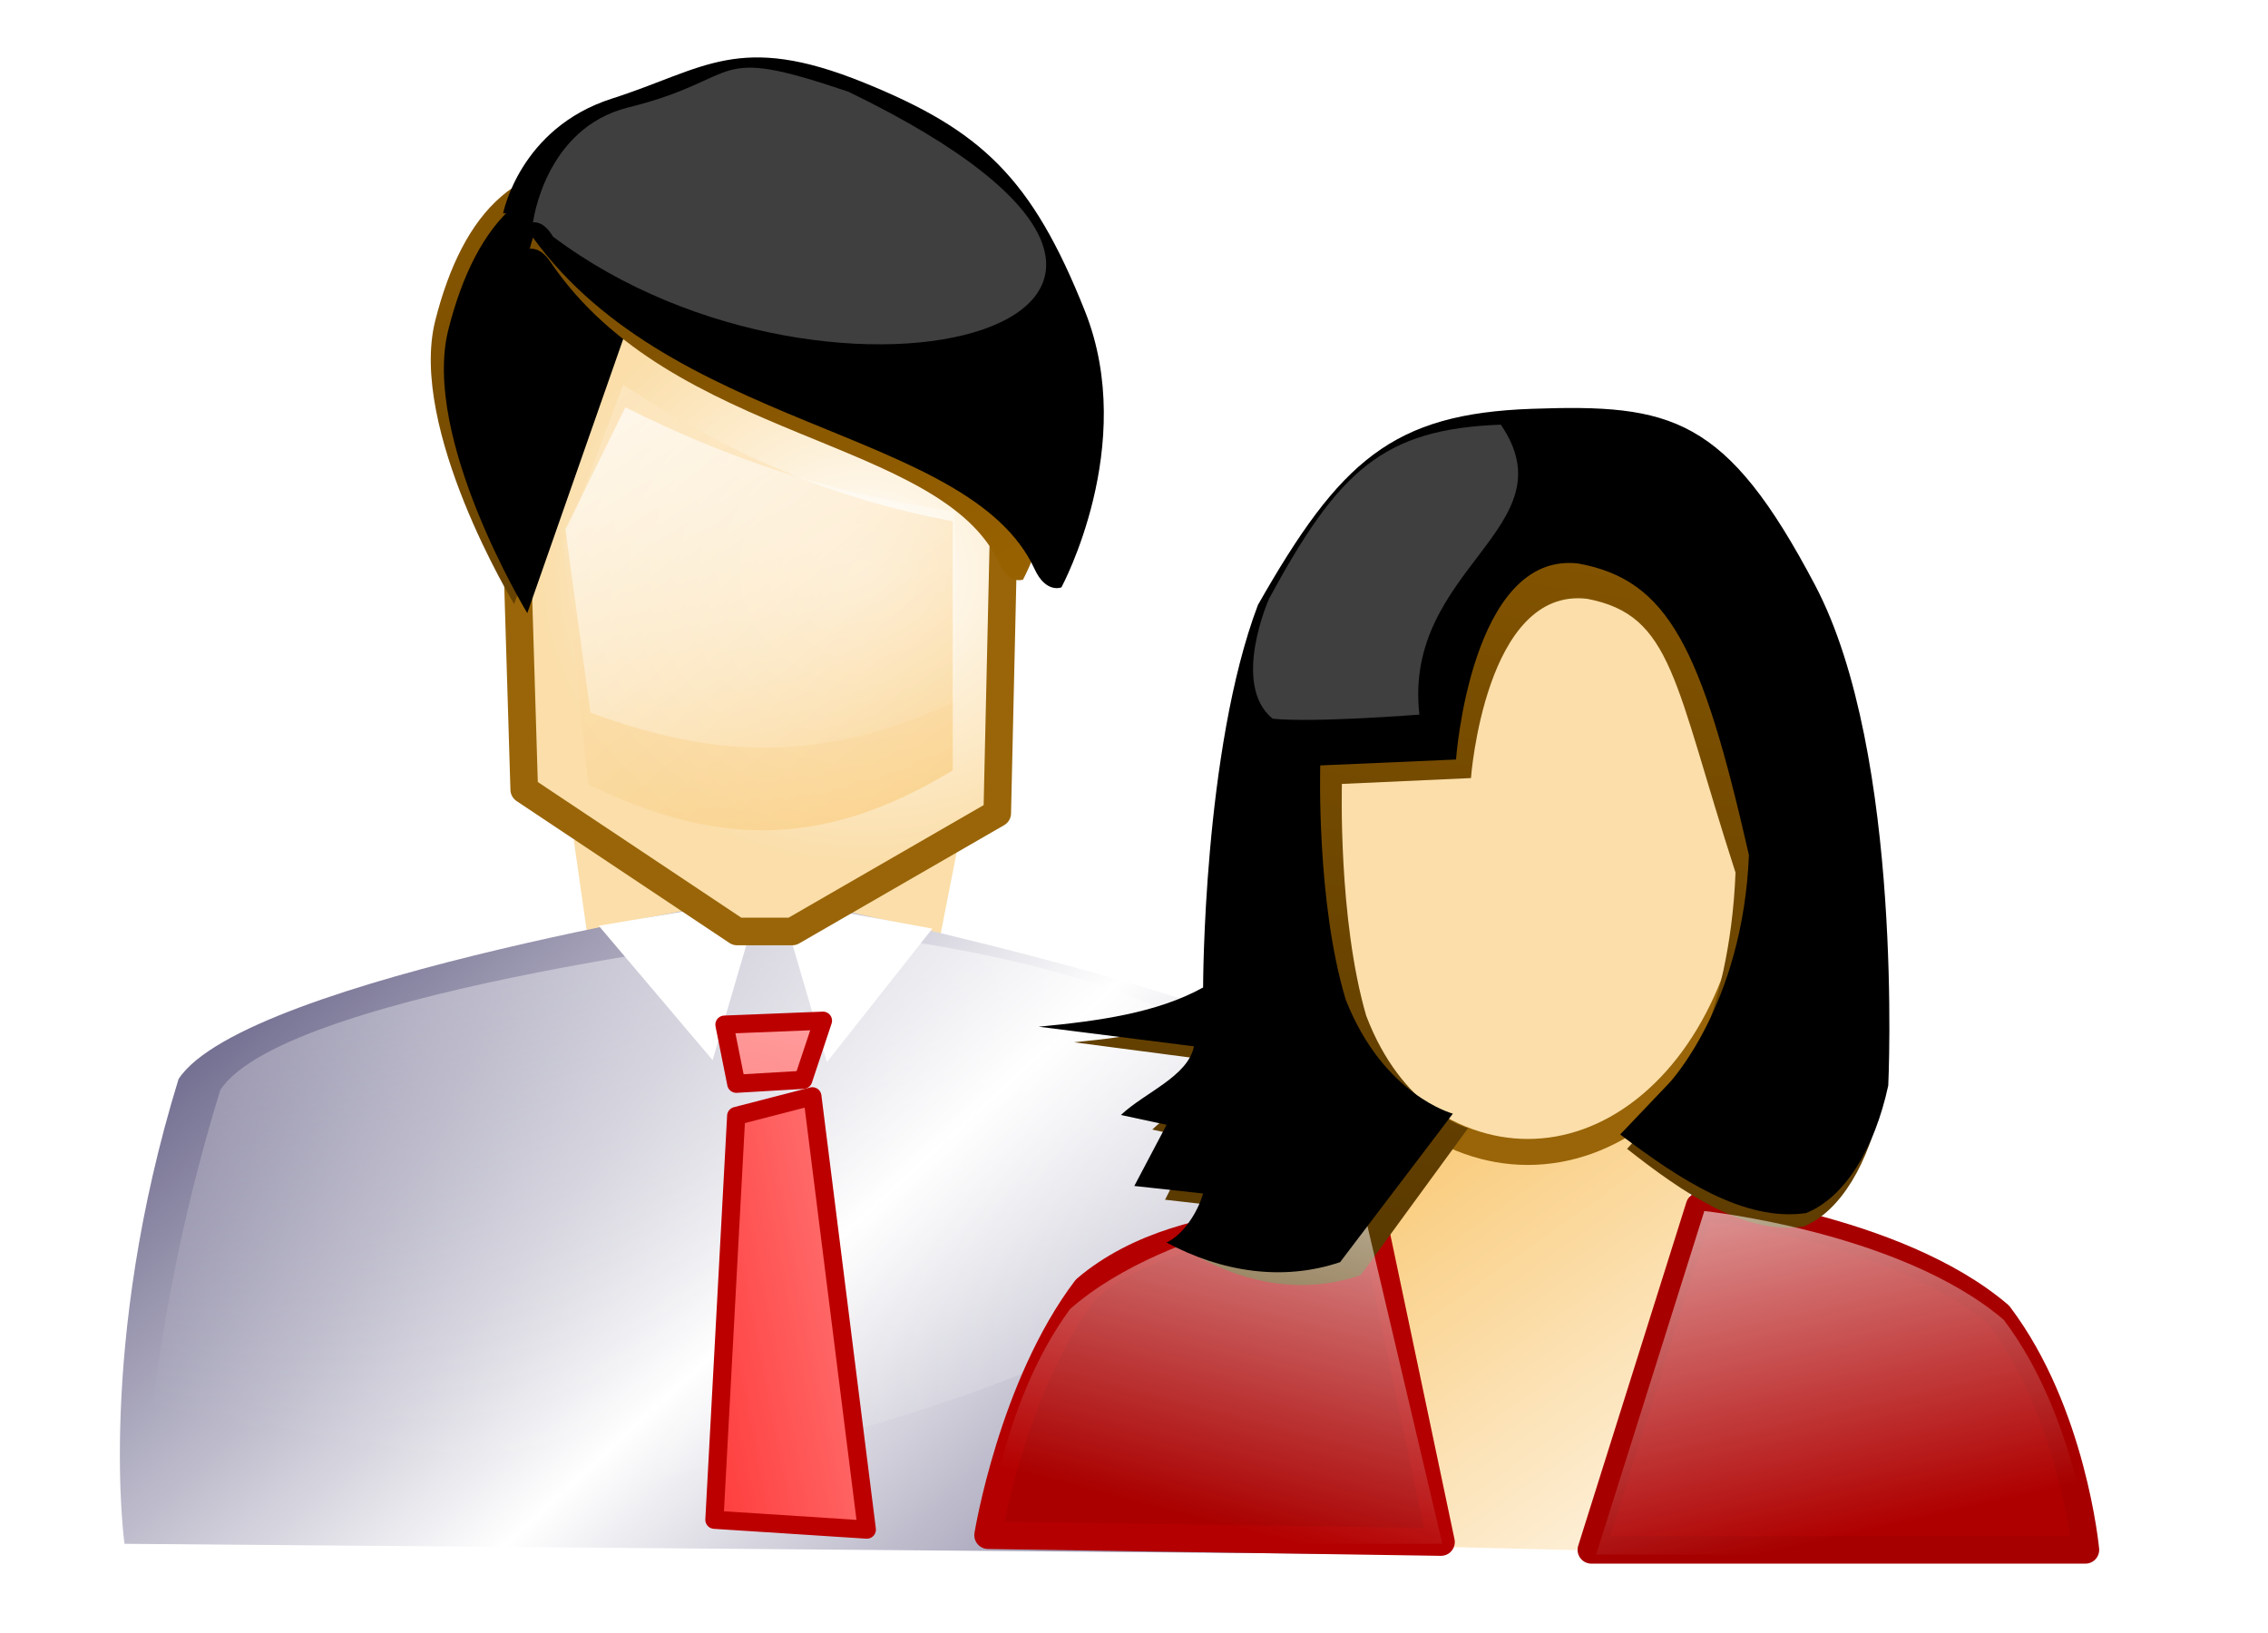 <?xml version="1.0"?><svg width="250" height="180" xmlns="http://www.w3.org/2000/svg" xmlns:xlink="http://www.w3.org/1999/xlink">
 <title>couple</title>
 <defs>
  <linearGradient y2="0.947" x2="0.5" y1="-0.691" x1="-0.038" id="linearGradient52526" xlink:href="#linearGradient8026"/>
  <linearGradient y2="0.772" x2="1" y1="-0.82" x1="-0.432" id="linearGradient52529" xlink:href="#linearGradient8026"/>
  <linearGradient y2="1" x2="0.5" y1="-0.315" x1="0.698" id="linearGradient52532" xlink:href="#linearGradient21004"/>
  <linearGradient y2="0.947" x2="0.527" y1="-0.691" x1="1.093" id="linearGradient52535" xlink:href="#linearGradient8026"/>
  <filter id="filter52358">
   <feGaussianBlur id="feGaussianBlur52360" stdDeviation="1.113"/>
  </filter>
  <linearGradient y2="1" x2="0.5" y1="-0.315" x1="0.698" id="linearGradient52515" xlink:href="#linearGradient21004"/>
  <linearGradient id="linearGradient26254">
   <stop stop-color="#ffffff" id="stop26256" offset="0"/>
   <stop stop-color="#fbdea9" id="stop26258" offset="1"/>
  </linearGradient>
  <radialGradient r="8.915" fy="522.456" fx="1260.92" cy="522.456" cx="1260.92" gradientTransform="matrix(0.851,2.0724619e-2,-2.9292907e-2,0.939,202.939,5.192)" gradientUnits="userSpaceOnUse" id="radialGradient52513" xlink:href="#linearGradient26254"/>
  <linearGradient id="linearGradient26655">
   <stop stop-color="#ffffff" offset="0" id="stop26657"/>
   <stop stop-color="#f8bf5c" offset="1" id="stop26659"/>
  </linearGradient>
  <linearGradient y2="-0.128" x2="0" y1="1.4" x1="0.825" id="linearGradient52542" xlink:href="#linearGradient26655"/>
  <linearGradient y2="1.094" x2="0.867" y1="-0.536" x1="-0.247" id="linearGradient52569" xlink:href="#linearGradient8026"/>
  <linearGradient id="linearGradient44867">
   <stop stop-color="#ffffff" offset="0" id="stop44869"/>
   <stop stop-color="#f8c367" offset="1" id="stop44871"/>
  </linearGradient>
  <linearGradient y2="1.094" x2="0.867" y1="-0.536" x1="-0.247" id="linearGradient52572" xlink:href="#linearGradient44867"/>
  <linearGradient y2="1.542" x2="0.588" y1="-0.568" x1="-0.106" id="linearGradient52575" xlink:href="#linearGradient8026"/>
  <linearGradient y2="-0.784" x2="-0.164" y1="0.924" x1="1" id="linearGradient52578" xlink:href="#linearGradient21004"/>
  <filter id="filter45683" height="1.252" y="-0.126" width="1.223" x="-0.111">
   <feGaussianBlur id="feGaussianBlur45685" stdDeviation="1.01"/>
  </filter>
  <linearGradient y2="-0.784" x2="-0.164" y1="0.924" x1="1" id="linearGradient52558" xlink:href="#linearGradient21004"/>
  <linearGradient y2="0.5" x2="0.5" y1="0.151" x1="-0.41" id="linearGradient52582" xlink:href="#linearGradient8026"/>
  <linearGradient id="linearGradient21004">
   <stop stop-color="#996200" id="stop21006" offset="0"/>
   <stop stop-color="#593900" id="stop21008" offset="1"/>
  </linearGradient>
  <linearGradient y2="0.844" x2="0.826" y1="-0.057" x1="-0.209" id="linearGradient52585" xlink:href="#linearGradient21004"/>
  <linearGradient id="linearGradient47573">
   <stop stop-color="#ffffff" offset="0" id="stop47575"/>
   <stop stop-color="#fbdea9" offset="1" id="stop47577"/>
  </linearGradient>
  <radialGradient r="8.915" fy="469.465" fx="975.192" cy="469.465" cx="975.192" gradientTransform="matrix(1.335,0.1,-0.106,1.191,-564.029,-316.802)" gradientUnits="userSpaceOnUse" id="radialGradient52588" xlink:href="#linearGradient47573"/>
  <linearGradient y2="-6.831" x2="5.987" y1="10.162" x1="-0.134" id="linearGradient52591" xlink:href="#linearGradient20232"/>
  <linearGradient id="linearGradient20232">
   <stop stop-color="#ff2525" id="stop20234" offset="0"/>
   <stop stop-color="#ffffff" id="stop20236" offset="1"/>
  </linearGradient>
  <linearGradient y2="-0.796" x2="3.793" y1="1.491" x1="-0.265" id="linearGradient52596" xlink:href="#linearGradient20232"/>
  <linearGradient id="linearGradient8026">
   <stop stop-color="#ffffff" id="stop8028" offset="0"/>
   <stop stop-color="#ffffff" stop-opacity="0" id="stop8030" offset="1"/>
  </linearGradient>
  <linearGradient y2="0.942" x2="0.438" y1="-0.89" x1="1.217" id="linearGradient52599" xlink:href="#linearGradient8026"/>
  <linearGradient id="linearGradient19841">
   <stop stop-color="#4f4a75" id="stop19843" offset="0"/>
   <stop stop-color="#ffffff" offset="0.5" id="stop19849"/>
   <stop stop-color="#4f4a75" id="stop19845" offset="1"/>
  </linearGradient>
  <linearGradient y2="0.901" x2="1.154" y1="0.225" x1="-0.087" id="linearGradient52602" xlink:href="#linearGradient19841"/>
 </defs>
 <g>
  <title>Layer 1</title>
  <g id="layer1">
   <g transform="matrix(3.041,0,0,3.041,-1997.241,-970.338) " id="g52605">
    <path fill="#fbdea9" fill-rule="evenodd" stroke-width="1px" stroke-linecap="round" stroke-linejoin="round" marker-start="none" marker-mid="none" marker-end="none" stroke-miterlimit="4" stroke-dashoffset="0" d="m677.569,349.539l14.03,-0.322l-4.209,21.369l-6.839,-0.161l-2.981,-20.886z" id="path51660"/>
    <path fill="url(#linearGradient52602)" fill-rule="evenodd" stroke-width="1px" d="m661.284,375.043l47.402,0.392c0,0 -0.183,-11.386 -3.134,-17.237c-1.337,-2.668 -20.763,-6.66 -20.763,-6.66c0,0 -19.153,2.978 -21.546,6.66c-2.976,9.674 -1.959,16.845 -1.959,16.845z" id="path19825"/>
    <path fill="url(#linearGradient52599)" fill-rule="evenodd" stroke-width="1px" d="m661.925,375.659c21.023,-2.789 34.634,-5.608 43.396,-13.795c-1.99,-8.114 -19.238,-9.056 -19.238,-9.056c0,0 -18.935,2.107 -21.328,5.788c-2.976,9.674 -2.83,17.063 -2.83,17.063z" id="path23057"/>
    <path fill="url(#linearGradient52596)" fill-rule="evenodd" stroke="#bc0000" stroke-width="0.658" stroke-linecap="round" stroke-linejoin="round" stroke-miterlimit="4" d="m683.456,359.536l-0.79,14.636l5.526,0.357l-1.974,-15.707l-2.763,0.714z" id="path19827"/>
    <path fill="#ffffff" fill-rule="evenodd" stroke-width="1px" d="m678.474,352.64l4.128,4.871l1.715,-5.858l-5.842,0.987z" id="path19831"/>
    <path fill="#ffffff" fill-rule="evenodd" stroke-width="1px" d="m690.567,352.744l-3.822,4.839l-1.715,-5.858l5.536,1.02z" id="path19833"/>
    <path fill="url(#linearGradient52591)" fill-rule="evenodd" stroke="#bc0000" stroke-width="0.658" stroke-linecap="round" stroke-linejoin="round" marker-start="none" marker-mid="none" marker-end="none" stroke-miterlimit="4" stroke-dashoffset="0" d="m683.03,356.225l3.572,-0.143l-0.714,2.143l-2.429,0.143l-0.429,-2.143z" id="path19829"/>
    <path fill="url(#radialGradient52588)" fill-rule="evenodd" stroke="#996508" stroke-width="1px" stroke-linecap="round" stroke-linejoin="round" marker-start="none" marker-mid="none" marker-end="none" stroke-miterlimit="4" stroke-dashoffset="0" d="m675.773,347.704l7.716,5.144l2,0l7.43,-4.287l0.286,-12.574c0,0 -0.693,-8.496 -9.716,-8.573c-7.024,-0.062 -8.002,10.859 -8.002,10.859l0.286,9.43z" id="path51628"/>
    <path fill="url(#linearGradient52585)" fill-rule="evenodd" stroke-width="1px" d="m675.409,340.982c0,0 -3.858,-6.358 -2.858,-10.288c1,-3.929 3.072,-6.216 6.858,-5.43c2.889,0.6 4.858,4.001 4.858,4.001l-4.858,0.286l-4.001,11.431z" id="path51630"/>
    <path fill="#000000" fill-rule="evenodd" stroke-width="1px" d="m675.884,341.309c0,0 -3.858,-6.358 -2.858,-10.288c1,-3.929 3.072,-6.216 6.859,-5.43c2.889,0.6 4.858,4.001 4.858,4.001l-4.858,0.286l-4.001,11.431z" id="path51632"/>
    <path fill="url(#linearGradient52558)" fill-rule="evenodd" stroke-width="1px" filter="url(#filter45683)" d="m675.977,328.105c0,0 0.37,-0.084 0.732,0.454c4.43,6.57 14.172,6.361 16.288,10.948c0.365,0.791 0.858,0.585 0.858,0.585c0,0 2.461,-4.55 0.757,-8.847c-1.704,-4.297 -3.332,-5.81 -7.069,-7.33c-4.039,-1.643 -5.112,-0.442 -8.079,0.506c-2.966,0.948 -3.488,3.685 -3.488,3.685z" id="path51634"/>
    <path fill="#000000" fill-rule="evenodd" stroke-width="1px" d="m675.008,326.823c0,0 0.418,-0.095 0.829,0.513c5.015,7.428 16.042,7.191 18.437,12.378c0.413,0.895 0.971,0.661 0.971,0.661c0,0 2.786,-5.144 0.857,-10.002c-1.929,-4.858 -3.772,-6.569 -8.002,-8.287c-4.572,-1.858 -5.787,-0.5 -9.145,0.572c-3.358,1.072 -3.948,4.167 -3.948,4.167z" id="path51636"/>
    <path fill="#3f3f3f" fill-rule="evenodd" stroke-width="1px" d="m676.091,327.148c0,0 0.365,-0.095 0.724,0.513c10.185,7.665 27.843,3.049 10.71,-5.251c-5.165,-1.751 -3.668,-0.5 -7.986,0.572c-3.03,0.752 -3.448,4.167 -3.448,4.167z" id="path51638"/>
    <path opacity="0.549" fill="url(#linearGradient52572)" fill-rule="evenodd" stroke-width="1px" d="m679.359,333.036c3.802,2.499 7.603,4.146 11.948,4.941l0,9.03c-4.767,2.896 -8.629,2.726 -13.215,0.511l-0.905,-8.689l2.172,-5.793z" id="path51640"/>
    <path fill="url(#linearGradient52569)" fill-rule="evenodd" stroke-width="1px" d="m679.438,333.848c3.802,1.909 7.603,3.168 11.948,3.776l0,6.9c-4.767,2.213 -8.629,2.083 -13.215,0.391l-0.905,-6.64l2.173,-4.426z" id="path51642"/>
    <path fill="url(#linearGradient52542)" fill-rule="evenodd" stroke-width="0.987px" d="m705.798,358.256l13.237,-0.322l-3.971,17.369l-6.453,-0.161l-2.813,-16.886z" id="path26264"/>
    <path fill="#af0000" fill-rule="evenodd" stroke="#a70000" stroke-width="1px" stroke-linecap="round" stroke-linejoin="round" d="m718.376,362.81l-3.921,12.452l17.907,0c0,0 -0.464,-4.982 -3.133,-8.509c-3.745,-3.196 -10.853,-3.943 -10.853,-3.943z" id="path23163"/>
    <path fill="#aa0000" fill-rule="evenodd" stroke="#b40000" stroke-width="1px" stroke-linecap="round" stroke-linejoin="round" d="m706.573,363.438l2.431,11.541l-16.417,-0.248c0,0 0.878,-5.396 3.547,-8.923c3.745,-3.196 10.439,-2.37 10.439,-2.37z" id="path23546"/>
    <path fill="url(#radialGradient52513)" fill-rule="evenodd" stroke="#996508" stroke-width="0.942px" stroke-linecap="round" stroke-linejoin="round" marker-start="none" marker-mid="none" marker-end="none" stroke-miterlimit="4" stroke-dashoffset="0" id="path23929" d="m720.576,349.399c0.01,4.083 -1.594,7.861 -4.204,9.907c-2.61,2.045 -5.829,2.045 -8.439,0c-2.61,-2.045 -4.214,-5.824 -4.204,-9.907c-0.01,-4.083 1.594,-7.861 4.204,-9.907c2.61,-2.045 5.829,-2.045 8.439,0c2.61,2.045 4.214,5.824 4.204,9.907z"/>
    <path fill="url(#linearGradient52515)" fill-rule="evenodd" stroke-width="1px" stroke-linecap="round" stroke-linejoin="round" filter="url(#filter52358)" d="m710.09,347.287c0,0 0.514,-6.937 4.212,-6.497c3.109,0.593 3.137,2.993 5.378,9.924c-0.213,5.394 -2.246,8.173 -2.246,8.173l-1.686,1.84c2.047,1.61 4.282,3.137 6.407,2.816c1.338,-0.558 2.361,-2.301 2.834,-4.569c0,0 0.551,-11.863 -2.519,-17.926c-3.07,-6.063 -4.96,-6.503 -9.762,-6.327c-4.802,0.176 -6.613,1.845 -9.447,7.03c-1.889,5.185 -1.889,13.708 -1.889,13.708c-1.575,0.907 -3.583,1.201 -5.668,1.406l5.354,0.703c-0.211,1.083 -1.68,1.64 -2.519,2.46l1.575,0.352l-1.112,2.192l2.372,0.269c-0.184,0.674 -0.683,1.479 -1.26,1.757c1.916,1.068 4.028,1.39 5.983,0.703l3.887,-5.322c0,0 -2.393,-0.652 -3.692,-4.079c-1.023,-3.515 -0.88,-8.4 -0.88,-8.4l4.679,-0.212z" id="path51925"/>
    <path fill="url(#linearGradient52535)" fill-rule="evenodd" stroke-width="1px" stroke-linecap="round" stroke-linejoin="round" d="m706.117,362.59l2.936,12.452l-16.541,0c0,0 0.451,-4.982 3.047,-8.509c3.643,-3.196 10.557,-3.943 10.557,-3.943z" id="path27437"/>
    <path fill="#000000" fill-rule="evenodd" stroke-width="1px" stroke-linecap="round" stroke-linejoin="round" d="m709.548,346.614c0,0 0.541,-7.55 4.429,-7.105c3.269,0.6 4.472,3.027 6.189,10.571c-0.224,5.455 -2.895,8.266 -2.895,8.266l-1.772,1.861c2.153,1.628 4.502,3.172 6.737,2.848c1.407,-0.564 2.483,-2.327 2.98,-4.622c0,0 0.58,-11.998 -2.649,-18.131c-3.229,-6.133 -5.215,-6.577 -10.265,-6.399c-5.05,0.178 -6.954,1.866 -9.934,7.11c-1.987,5.244 -1.987,13.865 -1.987,13.865c-1.656,0.918 -3.767,1.214 -5.96,1.422l5.629,0.711c-0.222,1.096 -1.766,1.659 -2.649,2.489l1.656,0.356l-1.17,2.217l2.494,0.272c-0.194,0.681 -0.718,1.496 -1.325,1.778c2.015,1.08 4.235,1.406 6.291,0.711l4.087,-5.383c0,0 -2.516,-0.66 -3.882,-4.126c-1.076,-3.555 -0.925,-8.496 -0.925,-8.496l4.92,-0.214z" id="path23958"/>
    <path fill="#3f3f3f" fill-rule="evenodd" stroke-width="1px" stroke-linecap="round" stroke-linejoin="round" d="m708.221,344.987c-0.606,-5.315 5.507,-6.776 2.951,-10.509c-4.269,0.158 -5.879,1.655 -8.399,6.305c0,0 -1.39,3.111 0.128,4.353c1.518,0.153 5.32,-0.149 5.32,-0.149z" id="path26661"/>
    <path fill="url(#linearGradient52526)" fill-rule="evenodd" stroke-width="1px" stroke-linecap="round" stroke-linejoin="round" d="m718.549,362.981l-3.921,12.452l17.907,0c0,0 -0.464,-4.982 -3.133,-8.509c-3.745,-3.196 -10.853,-3.943 -10.853,-3.943z" id="path27046"/>
   </g>
  </g>
 </g>
</svg>